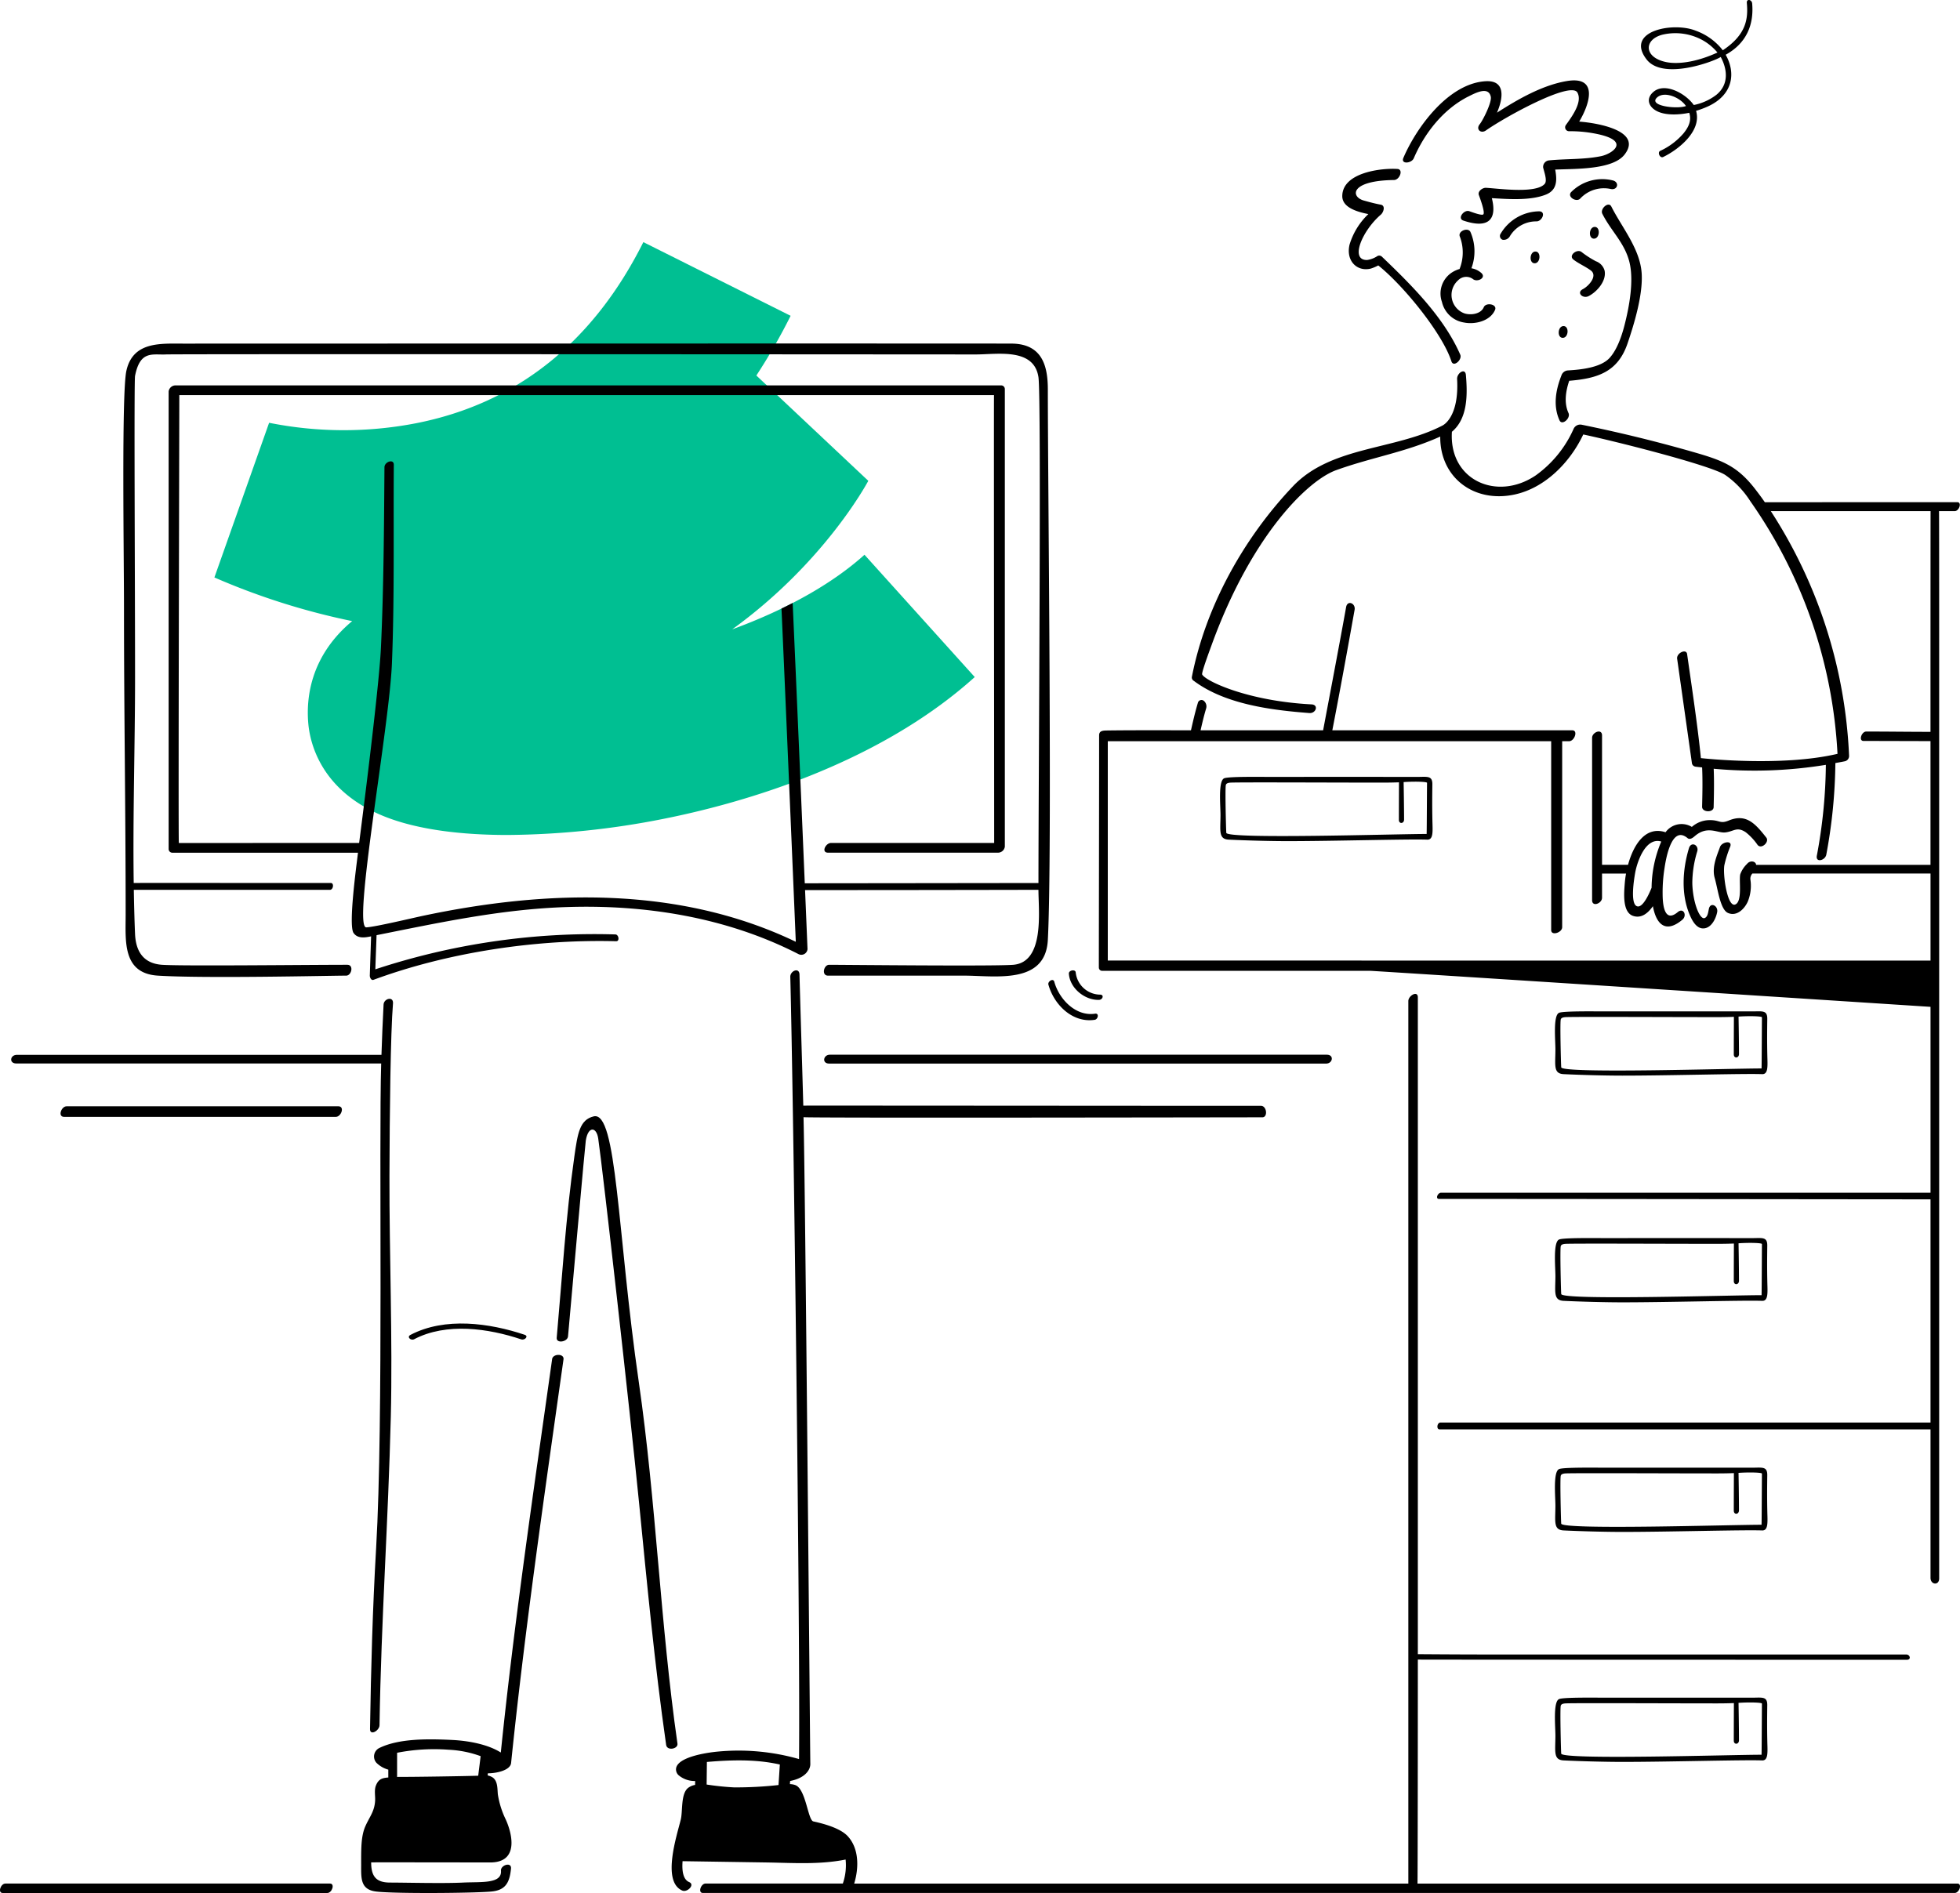 <?xml version="1.0" encoding="UTF-8"?> <svg xmlns="http://www.w3.org/2000/svg" viewBox="0 0 645 623.068"><path fill="#00bf92" d="M167.131 274.829c-14.989 0-29.221-1.663-40.12-5.9-21.177-8.225-24.909-24.075-25.531-30.508-.786-8.135.379-22.286 14.412-33.987a228.96 228.96 0 0 1-45.336-14.369l18-50.9-.153-.039a124.951 124.951 0 0 0 48.566.171c33.065-6.518 58.214-26.572 74.749-59.605l48.463 24.253a194.65 194.65 0 0 1-11.277 19.651l36.837 34.667c-.781 1.458-14.882 27.262-44.782 48.883 17.788-6.518 32.888-14.959 43.529-24.551l36.283 40.253c-32.651 29.43-78.358 41.908-102.7 46.726a271.825 271.825 0 0 1-50.942 5.252Z"></path><path d="M181.696 447.333c-6.062 43.078-12.447 86.218-16.889 129.5-4.5-2.843-11.127-3.893-15.912-4.13-8.352-.413-17.676-.49-24.1 2.656a3.124 3.124 0 0 0-.931 4.843 8.887 8.887 0 0 0 3.919 2.263v2.583c-1.973.172-3.2.466-4.071 2.637-.62 1.554-.172 3.438-.271 5.056-.216 3.574-1.881 5.3-3.241 8.434-1.438 3.314-1.35 7.6-1.347 12.641 0 4.381-.293 8.151 4.959 8.775 6.151.731 31.658.536 37.817 0 4.778-.416 6.086-2.995 6.53-7.546.229-2.353-3.448-1.148-3.3.679.369 4.422-6.631 3.616-12.467 3.912-6.5.33-19.177 0-23.963 0-4.46 0-6.286-1.791-6.286-6.639 0-.052 26.427.01 39.652.01 9.607-.339 6.261-10.745 4.519-14.381a28.748 28.748 0 0 1-2.484-8.052c-.172-1.887 0-4.465-1.822-5.612a5.142 5.142 0 0 0-1.535-.593q.041-.352.082-.706c2.574.049 7.383-.9 7.639-3.392 4.573-44.389 11.024-88.646 17.242-132.828.29-2.016-3.486-1.916-3.74-.11Zm-24.321 137.138c-5 .147-19.576.39-26.7.39q0-3.975.006-7.949a63.293 63.293 0 0 1 16.9-1 35.407 35.407 0 0 1 10.587 2.115c-.231 2-.561 4.442-.793 6.444Z"></path><path d="M222.94 573.905c-5.661-39.5-7.008-79.5-12.719-118.977-7.147-49.4-7.147-89.344-14.849-87.48-4.635 1.122-5.28 5.616-6.355 13.162-2.817 19.776-4.027 39.8-5.815 59.7-.18 2 3.558 1.381 3.722-.435 1.479-16.448 5.614-63.025 5.852-64.486.8-4.875 3.521-4.5 4.088-.656 1.439 9.751 10.45 89.674 13.441 119.933 2.626 26.58 5.122 53.231 8.913 79.677.29 2.023 3.976 1.335 3.722-.438ZM135.068 439.375c-1.321.694.163 1.981 1.212 1.43 10.628-5.583 24.481-3.57 35.278.048 1.106.371 2.505-1.051 1.09-1.525-11.555-3.871-26.236-5.914-37.58.047ZM108.6 619.965H1.768c-1.556 0-2.593 3.1-.891 3.1h106.834c1.557.003 2.589-3.1.889-3.1ZM5.32 350.033h120.12c-.815 26.621.8 117.259-1.658 159.405-1.159 19.862-1.7 39.764-2.015 59.659-.037 2.331 3.094.543 3.123-1.251.56-35.109 2.852-66.466 3.718-101.566.62-25.1-.514-54-.446-79.119.056-20.691.357-47.067 1.164-56.888.2-2.472-3-1.626-3.1.361-.291 5.514-.506 11.035-.692 16.558H5.587c-2.326-.001-2.661 2.841-.267 2.841Z"></path><path d="M111.339 364.126h-89.4c-1.791 0-3.037 3.489-.839 3.489h89.4c1.793-.001 3.039-3.489.839-3.489ZM273.094 347.151c-2.183 0-2.707 2.924-.225 2.924h163.535c2.183 0 2.707-2.924.225-2.924Z"></path><path d="M362.832 319.534h.015c2.2.005 58.795 0 87.922 0 1.533 0 184.529 11.863 184.529 11.863v61.173H474.216c-1.066 0-1.963 2.05-.659 2.05 47.091 0 160.464.152 161.739.134v73.459H474.044c-1.145 0-1.43 2.263-.314 2.263h161.567v48.854c0 2.34 2.847 2.6 2.847.209V212.895c0-14.5 0-44.024-.051-44.66h5.161c1.479 0 2.465-2.95.848-2.95-20.574 0-62.5.022-63.314.032-1.122-1.613-1.827-2.557-3.014-4.109-6.148-8.039-11.192-9.753-21.047-12.572-11.953-3.421-24.075-6.368-36.258-8.849a2.4 2.4 0 0 0-2.679 1.49 37.553 37.553 0 0 1-12.394 15.185c-12.714 8.634-28.612 1.643-27.6-14.348 5.265-4.393 5.146-12.356 4.605-18.672-.214-2.509-3-.639-2.892 1.316.688 12.535-4.515 15.152-4.848 15.324-15.721 8.126-36.584 6.707-49.188 19.987-16.227 17.1-28.713 39.543-33.248 62.717a1.263 1.263 0 0 0 .652 1.32c10.331 7.748 25.659 9.647 38.023 10.589 2.153.164 3.173-2.724.676-2.854-21.074-1.1-34.908-7.717-35.965-9.843-.279-.56 2.493-7.988 3.077-9.6 12.945-35.762 31.426-54.194 41.051-57.659 11.837-4.261 22.715-5.861 34.218-11.047-.135 13.333 10.933 21.945 24.416 19.087 10.081-2.138 18.334-10.619 22.647-19.773 9.552 1.989 41.752 10.055 46.735 13.332a30.306 30.306 0 0 1 8.2 8.569 158.923 158.923 0 0 1 28.735 83.211c-18.641 4.394-44.956 1.409-44.956 1.409-1.108-11.026-3.058-23.8-4.538-34.256-.263-1.863-3.542-.334-3.275 1.56q2.442 17.254 4.882 34.508a1.4 1.4 0 0 0 1.178 1.01c.714.1 1.438.158 2.155.245.193 4.3.1 8.621-.006 12.923-.048 1.9 3.755 2.047 3.8.146.1-4.206.19-8.43.016-12.635a145.676 145.676 0 0 0 36.911-1.288 168 168 0 0 1-2.967 29.882c-.462 2.442 2.747 1.6 3.109-.317a172.373 172.373 0 0 0 2.988-30.15c.982-.185 1.971-.348 2.947-.554a1.781 1.781 0 0 0 1.565-1.791 160.548 160.548 0 0 0-25.757-80.575h52.579c-.026.785-.033 48.753-.033 72.647-7.828 0-13.312-.1-21.14-.1-1.556 0-2.594 3.1-.891 3.1 8.039 0 21.945.062 22.032.042v40.742h-57.386c-.062-1.179-1.925-1.638-2.977-.323a9.031 9.031 0 0 0-2.25 3.451c-.465 2.173.763 8.843-1.6 9.9-2.617 1.172-4.173-9.757-3.622-12.914a37.928 37.928 0 0 1 1.936-6.139c.795-2.2-2.75-1.563-3.361.13-1.034 2.859-2.77 6.678-1.745 10.253 1.036 3.619 1.8 10.347 4.352 11.465 2.935 1.288 5.509-1.41 6.55-3.789a13.727 13.727 0 0 0 .849-7.138 2.463 2.463 0 0 1 .654-2.051h58.609v28.662l-270.745-.016v-72.19h145.91v62.17c0 1.978 3.619.846 3.619-.97v-61.2h2.265c1.8 0 3.045-3.59 1.076-3.59h-78.981c2.565-13.2 4.973-26.432 7.333-39.671.381-2.138-2.366-3.315-2.8-.86-2.382 13.369-7.559 40.378-7.556 40.531h-40.335c.54-2.375 1.1-4.751 1.8-7.08a2.385 2.385 0 0 0-.7-2.6 1.218 1.218 0 0 0-1.949.523c-.907 3.011-1.618 6.087-2.31 9.156-2.934 0-18.755-.071-27.507.053-1.414.02-2.719.047-2.719 1.6 0 25.262-.106 74.985-.087 76.444a1.075 1.075 0 0 0 1.221 1.058ZM41.349 301.131c0 8.488-1.141 19.246 10.59 19.992 15.446.982 56.9 0 61.976 0 1.791 0 2.591-3.569.379-3.569-13.81 0-54.564.467-61.017 0-6.264-.453-8.6-4.659-8.835-10.141-.207-4.833-.324-9.677-.407-14.526h64.525c1.144 0 1.432-2.261.317-2.261-21.542 0-64.8-.022-64.876 0-.313-22.556.442-45.177.442-67.669 0-31.044-.368-97.365 0-99.243 1.664-8.474 5.727-6.851 10.155-7.053 4.059-.185 262.712 0 266.563 0 7.069 0 19.131-2.278 20.574 7.5.989 6.7 0 134.017 0 166.474q-38.448.053-76.9.09c-.471-11.384-3.095-72.891-3.988-92.257q-1.81.934-3.677 1.841c.884 19.214 4 92.328 4.708 109.667-38.276-18.373-81.9-17.175-122.609-8.564-3.52.745-15.9 3.705-18.729 3.819-4.622.187 7.564-65.591 8.434-86.89.868-21.246.461-44.112.619-65.378.015-2.045-3.063-.977-3.077.827-.143 19.354-.256 40.15-1.163 59.482-.664 14.146-7.117 63.78-7.167 64.18-14.944 0-59.3.012-59.334.022-.218-2.484.154-136.679.154-147.42 21.18 0 267.459-.013 268.1-.007-.074 3.064.057 114.76.057 147.4l-53.653-.005c-1.827 0-3.374 3.209-1.009 3.209l55.913.005a2.289 2.289 0 0 0 2.26-1.978V128.08a1.213 1.213 0 0 0-1.25-1.231H57.757a2.289 2.289 0 0 0-2.259 1.978v150.606a1.212 1.212 0 0 0 1.25 1.232h61.058c-.456 3.954-3.226 23.86-1.458 26.412 1.305 1.884 3.636 1.572 5.773 1.116q-.213 6.448-.425 12.9c-.02.6.437 1.7 1.233 1.406 24.068-8.908 53.078-13.41 79.841-12.7 1.221.033.846-2.194-.246-2.235a229.983 229.983 0 0 0-79.005 11.478c.133-4.027.265-7.208.4-11.234 20.789-4.16 40.91-8.514 62.257-9.246 26.277-.9 52.985 3.369 76.591 15.476a2.048 2.048 0 0 0 2.973-1.652q-.4-9.71-.808-19.419 38.4-.006 76.8-.09c0 6.927 2.115 23.8-8.273 24.678-6.214.523-55.865 0-60.6 0-1.792 0-2.591 3.569-.38 3.569h44.7c10.312 0 26.863 3.069 27.645-11.735 1.486-28.134 0-149.108 0-181.206 0-7.864-1.94-14.787-11.462-15.084-2.675-.083-267.562 0-273 0-7.559 0-16.651-.735-18.778 8.976-1.609 7.346-.783 60.748-.783 78.081.004 34.471.548 66.503.548 100.975ZM345.01 324.076c1.831 6.649 7.953 12.7 15.244 11.589 1.1-.168 1.525-2.23.116-2.016-6.394.975-11.851-4.8-13.427-10.522-.352-1.275-2.22-.091-1.933.949ZM361.639 329.108c1.282-.031 1.818-1.768.315-1.731a8.181 8.181 0 0 1-7.958-7.307c-.071-1.12-2.323-.755-2.25.389.303 4.775 5.193 8.765 9.893 8.649Z"></path><path d="M644.123 619.966H466.471c.07-.2.114-49.348.114-73.722.65.03 94.132.059 141.022.059h19.919c1.495 0 1.062-1.742-.241-1.742H486.614c-6.639 0-19.989-.1-20.029-.1v-216.2c0-2.34-3.128-.566-3.128 1.238v290.467H281.095c1.559-5.073 1.67-11.492-2.129-15.6-2.277-2.459-7.15-3.952-11.31-4.859-1.789-.39-2.427-10.528-5.859-11.923a5.565 5.565 0 0 0-1.852-.351l.071-1.034c5.027-.96 6.669-3.736 6.646-5.571-.141-10.953-1.658-191.622-2.236-212.915.272.309 144.65.042 151 .042 1.863 0 1.458-3.779-.456-3.779-43.63 0-149.727-.106-150.62-.06-.4-14.495-.859-28.68-1.253-43.16-.068-2.487-3.08-1.192-3.026.781 1.006 36.92 3.3 215.961 2.88 257.451a72.412 72.412 0 0 0-27.252-2.412c-3.082.315-12.423 1.667-13.19 5.337a2.583 2.583 0 0 0 .731 2.326 8.2 8.2 0 0 0 5.52 1.972q-.008.644-.015 1.288a5.082 5.082 0 0 0-2.428 1.085c-2.3 2.039-1.618 7.524-2.281 10.284-1.235 5.135-6.377 20.465.5 23.4 1.641.7 4.268-1.929 2.258-2.789-1.971-.842-2.42-3.585-2.172-6.881l27.544.418c8.745.133 17.506.773 26.108-.96a18.369 18.369 0 0 1-.9 7.862c0 .014 0 .026-.009.039h-45.172c-1.556 0-2.593 3.1-.891 3.1h411.93c1.556.011 2.593-3.091.891-3.091Zm-387.932-32.432a126.919 126.919 0 0 1-14.65.774 89.3 89.3 0 0 1-9-.94q.042-3.713.086-7.427c10.944-.975 17.989-.513 24.007.839-.146 2.115-.293 4.611-.439 6.727-.005.009-.003.017-.004.027ZM523.93 242.846v53.436c0 2.372 3.271 1.062 3.271-.786v-7.959h7.9a31.072 31.072 0 0 0-.416 3.17c-.216 2.864-.909 9.472 2.679 10.735 2.723.958 4.939-.833 6.575-3.179 1.068 5.884 4.141 9.12 9.688 4.466 1.655-1.389.4-4.116-1.518-2.509-4.981 4.179-4.945-4.366-4.972-6.044a50.69 50.69 0 0 1 .61-8.328c.39-2.605 2.218-14.5 7.6-9.986.742.624 1.717-.082 2.3-.595 4.2-3.678 7.489-1.02 10.053-1.275 2.863-.285 3.846-2.032 6.788-.066a19.143 19.143 0 0 1 3.885 4.155c1.265 1.606 4-.973 2.884-2.392-3.561-4.518-6.565-8-12.317-5.633-3.126 1.288-2.883-.3-6.892-.1a8.96 8.96 0 0 0-5.293 2.215 6.52 6.52 0 0 0-8.656 1.759c-6.753-2.194-10.6 4.352-12.342 10.707h-8.554V242.06c-.002-2.372-3.273-1.062-3.273.786Zm14.17 44.456c.633-3.578 3.4-11.851 8.591-10.313a39.887 39.887 0 0 0-3.186 15.217c-.071.107-2.711 7.2-4.957 6.015-2.037-1.072-.86-8.587-.448-10.919Z"></path><path d="M555.798 279.192c-2.093 6.971-2.649 15.122.271 21.96.847 1.987 2.344 4.8 4.9 4.393 2.339-.373 3.7-3.225 4.117-5.3.419-2.112-2.249-3.507-2.737-1.053-.263 1.324-.412 2.544-1.326 2.959-1.672.761-3.991-5.284-4.114-11.515a36.089 36.089 0 0 1 1.623-10.4c.63-2.082-2.021-3.42-2.734-1.044ZM404.376 276.364c5.7.274 13.611.489 19.293.489 15.351 0 39.742-.721 46.007-.489 2.114.078 1.771-2.886 1.7-6.429-.092-4.553-.06-7.867-.012-11.75.036-2.952-1.66-2.472-4.869-2.474q-24.33-.017-48.661 0c-3.378 0-13.531-.153-14.975.458-2.046.866-1.193 9.164-1.214 12.216-.035 5.171-.694 7.814 2.731 7.979Zm-.994-17.88c.068-.468.416-.789 1.453-.879 1.984-.172 34.235-.012 48.9-.012.957 0 3.585.021 6.647-.1 0 .4-.035 8.538-.035 12.364 0 1.43 1.709 1.3 1.709-.112 0-3.825-.135-11.809-.149-12.327 3.279-.236 7.729-.158 7.709.253-.03.621-.07 14.948-.134 16.823-10.431 0-65.705 1.764-65.926-.375-.088-.857-.418-13.935-.173-15.635ZM535.583 113.077c2.246-6.576 5.074-16.024 4.669-22.988-.472-8.121-6.5-15.18-9.993-22.114-.916-1.817-3.791.75-2.956 2.4 2.832 5.615 7.147 9.351 8.819 15.527 1.7 6.275.019 15.179-1.581 21.35-.874 3.37-2.381 7.809-4.809 10.513-2.951 3.288-9.649 3.918-13.844 4.164a2.409 2.409 0 0 0-2.077 1.723c-1.845 4.7-2.778 9.934-.6 14.714.838 1.834 3.725-.724 2.957-2.406-1.537-3.365-.916-7.213.23-10.625 9.368-.768 15.995-2.918 19.185-12.258ZM514.531 107.33c-1.94 0-2.181 3.863-.261 3.863 1.945.001 2.181-3.863.261-3.863ZM505.026 86.656c1.94 0 2.181-3.863.261-3.863-1.944 0-2.181 3.863-.261 3.863Z"></path><path d="M524.803 74.689c-1.94 0-2.18 3.862-.261 3.862 1.941 0 2.181-3.862.261-3.862ZM520.9 95.167c-2.254 1.175 0 3.283 1.925 2.278 2.792-1.456 5.932-5.068 5.207-8.416a4.587 4.587 0 0 0-2.866-3.045 31.52 31.52 0 0 1-4.727-3.056c-1.445-1.115-4.42 1.146-2.64 2.52s3.909 2.24 5.691 3.56c2.395 1.773-.684 5.164-2.59 6.159ZM478.073 89.516a8.28 8.28 0 0 0-3.551 9.881 8.852 8.852 0 0 0 7.314 6.764c3.587.711 8.588-.493 10.154-4.159.807-1.887-2.979-2.588-3.708-.882-.968 2.265-4.211 2.677-6.3 2.052a6.449 6.449 0 0 1-2.162-10.893 3.725 3.725 0 0 1 4.845-.468c1.4 1.252 4.6-.361 2.8-1.971a6.528 6.528 0 0 0-3.252-1.54 15.929 15.929 0 0 0-.324-11.966c-.8-1.644-4.349-.233-3.44 1.643a14.73 14.73 0 0 1-.132 10.563 9.448 9.448 0 0 0-2.244.976ZM506.49 69.557a14.947 14.947 0 0 0-12.665 7.376 1.308 1.308 0 0 0 .688 1.988 2.333 2.333 0 0 0 2.4-1.235 10.059 10.059 0 0 1 8.704-4.818c1.874.021 3.286-3.28.873-3.311ZM529.987 62.187c2.336.57 3.085-2.235.732-2.809a14.462 14.462 0 0 0-13.6 3.759c-1.612 1.563 1.551 3.535 2.865 2.261a10.659 10.659 0 0 1 10-3.211ZM465.247 52.098c3.57-8.342 9.8-16.255 18.057-20.383 2.322-1.16 6.545-3.378 7.287.123.393 1.857-2.631 7.825-3.634 9.039-1.374 1.664.354 3.245 2.043 2.055 6.306-4.442 27.96-16.365 30.1-12.459 1.719 3.138-1.83 7.93-3.752 10.618a1.286 1.286 0 0 0 .972 2.1 42.43 42.43 0 0 1 8.056.679c12.949 2.3 6.157 6.778 2.5 7.529-5.61 1.151-11.512.826-17.212 1.4a2.167 2.167 0 0 0-1.847 2.328c.3 1.326 1.431 4.313.541 5.365-2.884 3.408-15.754 1.479-19.4 1.326-1.056-.044-2.745 1.122-2.3 2.364.34.946 2.194 5.844 1.442 6.4-.576.427-3.734-.782-4.6-1.074-1.727-.584-4.039 2.387-1.919 3.1 8.25 2.788 11.136-.356 9.357-7.386 5.8.35 12.724.818 17.737-1.153 3.776-1.485 3.767-4.775 3.112-8.251 6.873-.29 18.945.068 22.84-4.963 5.9-7.622-8.271-10.331-14.939-10.831 3.576-5.994 6.307-15.11-4.119-13.338-7.946 1.351-15.847 5.845-22.941 10.4 2.137-4.952 2.8-10.75-3.781-10.348-12.232.748-22.741 15.226-27.018 25.22-.939 2.197 2.692 1.831 3.418.14Z"></path><path d="M450.298 70.466a23.05 23.05 0 0 0-6.174 10.015c-1.294 5.36 2.455 9.056 7 7.918a14.27 14.27 0 0 0 2.44-1.035c8.375 6.687 21.158 22.466 24.066 31.556.68 2.125 3.643-.529 2.91-2.2-5.429-12.39-16.1-22.96-25.75-32.208a1.285 1.285 0 0 0-1.476-.254 8.271 8.271 0 0 1-3.4 1.316c-5.838.154-1.6-9.7 4.5-14.928.848-.726 1.648-2.972-.045-3.281-1.851-.339-3.716-.846-5.532-1.351-4.449-1.238-4.583-6.58 9.913-6.762 1.845-.023 3.173-3.491 1.146-3.635-5.117-.363-18.114 1.082-18.175 8.9-.033 3.756 4.76 5.189 8.577 5.949ZM566.261 18.754c2.073 3.829 2.869 8.9-1.407 12.433a17.894 17.894 0 0 1-7.467 3.378c-2.638-3.771-9.409-7.482-13.172-4.406-2.63 2.151-1.806 4.878.885 6.335 2.784 1.508 7.143 1.382 10.8.63.835 2.539-.21 4.7-1.883 6.766a22.608 22.608 0 0 1-7.689 5.777c-.966.468-.088 2.542 1.018 2 5.086-2.468 12.744-8.579 10.8-15.185a29.814 29.814 0 0 0 4.167-1.58c8.075-3.845 8.923-11 5.573-16.879 6.946-3.84 9.325-10.017 8.718-16.9-.113-1.286-1.884-1.647-1.753-.151.455 5.16-.1 10.382-7.908 15.574a19.735 19.735 0 0 0-8.944-6.455c-7.32-2.974-23.394.049-16.136 9.47 5.343 6.939 22.088.706 24.398-.807Zm-20.89 13.28c2.41-2.11 7.571.027 9.447 2.869-2.973 1.113-12.666-.051-9.447-2.869Zm1.848-20.651a18.571 18.571 0 0 1 13.718 2.217 17.773 17.773 0 0 1 4.246 3.686c-7.32 3.358-13.325 3.891-16.909 3.142-7.489-1.561-7.309-7.539-1.055-9.046ZM576.708 332.896q-24.33-.017-48.66 0c-3.378 0-13.531-.153-14.975.458-2.046.866-1.193 9.164-1.214 12.216-.036 5.171-.694 7.814 2.731 7.979 5.7.274 13.611.489 19.293.489 15.351 0 39.742-.721 46.007-.489 2.114.078 1.771-2.886 1.7-6.429-.092-4.553-.06-7.867-.012-11.75.036-2.948-1.661-2.472-4.87-2.474Zm2.992 18.78c-10.431 0-65.706 1.764-65.926-.375-.088-.853-.422-13.931-.178-15.631.068-.469.416-.789 1.453-.879 1.984-.172 34.235-.012 48.9-.012.957 0 3.586.021 6.647-.1 0 .4-.035 8.538-.035 12.364 0 1.43 1.709 1.3 1.709-.112 0-3.825-.135-11.81-.149-12.327 3.279-.236 7.729-.158 7.709.254-.03.621-.07 14.947-.133 16.822ZM576.708 407.516q-24.33-.017-48.66 0c-3.378 0-13.531-.153-14.975.458-2.046.866-1.193 9.164-1.214 12.216-.036 5.171-.694 7.814 2.731 7.979 5.7.274 13.611.489 19.293.489 15.351 0 39.742-.721 46.007-.489 2.114.078 1.771-2.886 1.7-6.429-.092-4.553-.06-7.867-.012-11.75.036-2.952-1.661-2.472-4.87-2.474Zm2.992 18.78c-10.431 0-65.706 1.765-65.926-.375-.088-.853-.422-13.931-.178-15.631.068-.468.416-.789 1.453-.879 1.984-.172 34.235-.013 48.9-.013.957 0 3.586.021 6.647-.1 0 .4-.035 8.538-.035 12.364 0 1.43 1.709 1.3 1.709-.112 0-3.825-.135-11.809-.149-12.327 3.279-.236 7.729-.158 7.709.254-.027.617-.066 14.943-.13 16.818ZM514.587 503.734c5.7.274 13.611.489 19.293.489 15.351 0 39.742-.721 46.007-.489 2.114.078 1.771-2.886 1.7-6.429-.092-4.553-.06-7.867-.012-11.75.036-2.952-1.66-2.472-4.869-2.474q-24.33-.017-48.66 0c-3.378 0-13.531-.153-14.975.458-2.046.866-1.193 9.164-1.214 12.216-.034 5.171-.692 7.814 2.73 7.979Zm-.994-17.88c.068-.469.416-.789 1.453-.879 1.984-.172 34.235-.012 48.9-.012.957 0 3.586.021 6.647-.1 0 .4-.035 8.538-.035 12.364 0 1.43 1.709 1.3 1.709-.112 0-3.825-.135-11.809-.149-12.327 3.279-.236 7.729-.158 7.709.254-.03.621-.07 14.947-.133 16.822-10.431 0-65.706 1.765-65.927-.375-.08-.857-.415-13.932-.171-15.632ZM514.587 579.432c5.7.274 13.611.489 19.293.489 15.351 0 39.742-.721 46.007-.489 2.114.079 1.771-2.886 1.7-6.429-.092-4.553-.06-7.867-.012-11.75.036-2.952-1.66-2.472-4.869-2.474q-24.33-.017-48.66 0c-3.378 0-13.531-.153-14.975.458-2.046.866-1.193 9.164-1.214 12.216-.034 5.17-.692 7.814 2.73 7.979Zm-.994-17.88c.068-.468.416-.789 1.453-.879 1.984-.172 34.235-.013 48.9-.013.957 0 3.586.021 6.647-.1 0 .4-.035 8.538-.035 12.364 0 1.43 1.709 1.3 1.709-.112 0-3.825-.135-11.809-.149-12.327 3.279-.236 7.729-.158 7.709.254-.03.621-.07 14.948-.133 16.822-10.431 0-65.706 1.765-65.927-.375-.08-.854-.415-13.934-.171-15.635Z"></path></svg> 